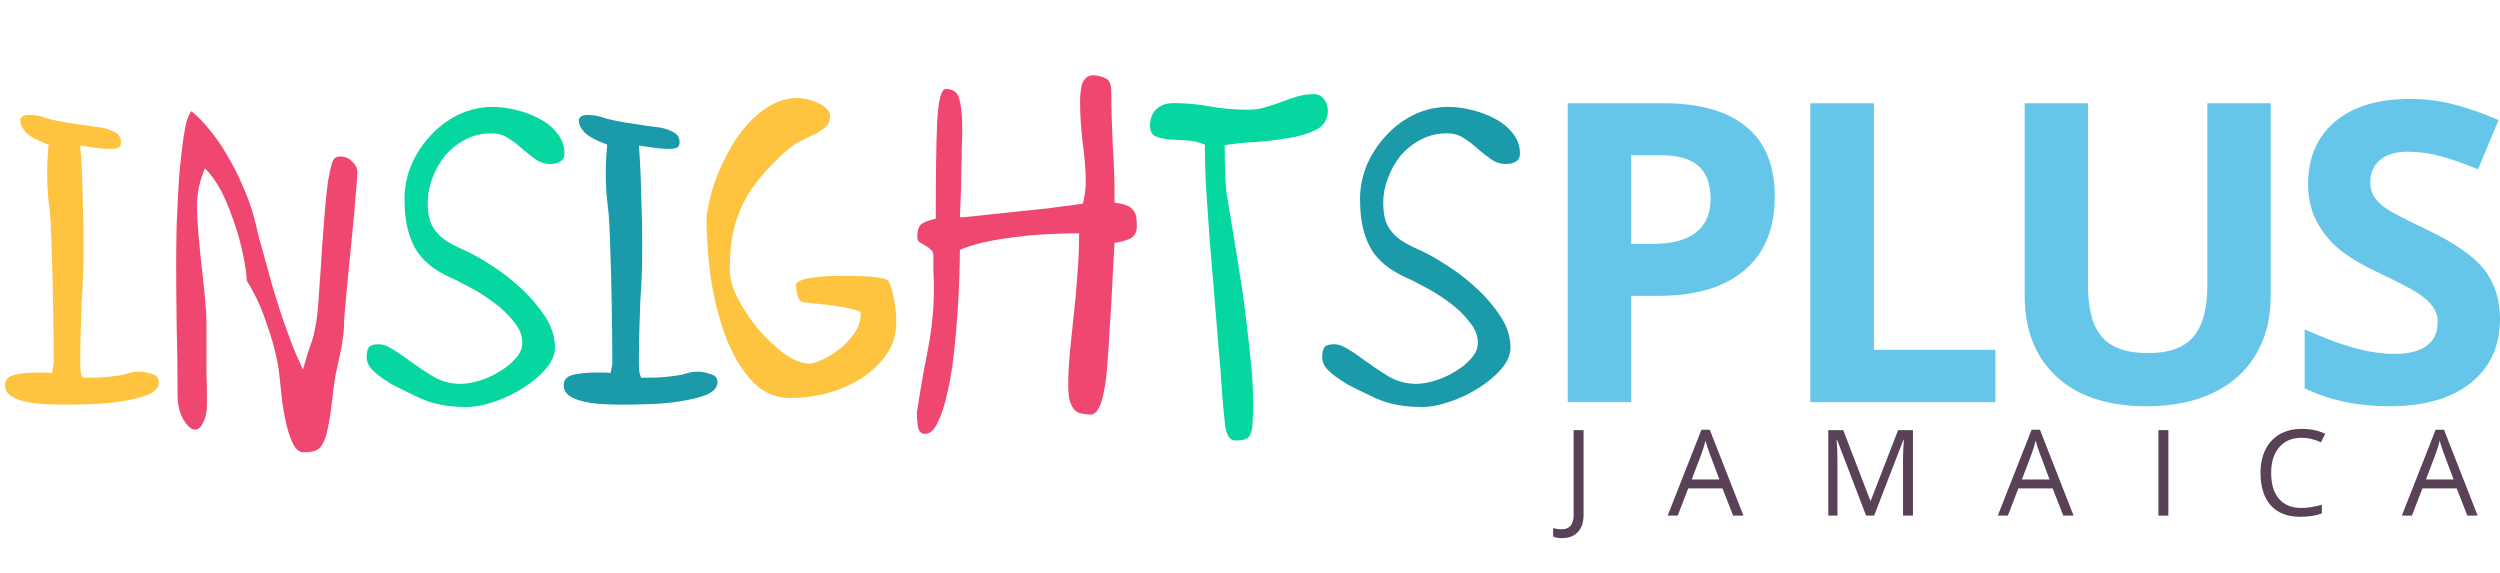 <svg width="480" height="110" viewBox="0 0 480 110" fill="none" xmlns="http://www.w3.org/2000/svg">
<path d="M299.865 103.324C299.161 103.324 298.607 103.223 298.203 103.021V101.392C298.735 101.542 299.289 101.617 299.865 101.617C300.606 101.617 301.168 101.392 301.55 100.943C301.939 100.494 302.134 99.846 302.134 99V82.581H304.043V98.843C304.043 100.265 303.684 101.366 302.965 102.145C302.246 102.931 301.213 103.324 299.865 103.324Z" fill="#594257"/>
<path d="M332.762 99L330.718 93.778H324.137L322.116 99H320.184L326.676 82.514H328.281L334.739 99H332.762ZM330.123 92.06L328.214 86.972C327.967 86.328 327.712 85.538 327.45 84.603C327.286 85.321 327.05 86.111 326.743 86.972L324.811 92.06H330.123Z" fill="#594257"/>
<path d="M358.292 99L352.722 84.445H352.632C352.737 85.598 352.789 86.968 352.789 88.556V99H351.026V82.581H353.901L359.101 96.125H359.191L364.435 82.581H367.288V99H365.379V88.421C365.379 87.208 365.431 85.89 365.536 84.468H365.446L359.831 99H358.292Z" fill="#594257"/>
<path d="M396.153 99L394.11 93.778H387.528L385.507 99H383.575L390.067 82.514H391.673L398.13 99H396.153ZM393.514 92.06L391.605 86.972C391.358 86.328 391.104 85.538 390.841 84.603C390.677 85.321 390.441 86.111 390.134 86.972L388.202 92.06H393.514Z" fill="#594257"/>
<path d="M414.417 99V82.581H416.327V99H414.417Z" fill="#594257"/>
<path d="M441.901 84.052C440.097 84.052 438.671 84.655 437.623 85.86C436.582 87.058 436.062 88.702 436.062 90.79C436.062 92.939 436.563 94.601 437.566 95.777C438.577 96.945 440.015 97.529 441.879 97.529C443.025 97.529 444.331 97.323 445.798 96.911V98.585C444.66 99.011 443.257 99.225 441.587 99.225C439.169 99.225 437.301 98.491 435.983 97.023C434.673 95.556 434.018 93.471 434.018 90.768C434.018 89.076 434.332 87.594 434.961 86.321C435.597 85.048 436.511 84.067 437.701 83.378C438.899 82.69 440.307 82.345 441.924 82.345C443.646 82.345 445.151 82.66 446.439 83.289L445.63 84.928C444.387 84.344 443.144 84.052 441.901 84.052Z" fill="#594257"/>
<path d="M473.732 99L471.688 93.778H465.107L463.085 99H461.154L467.645 82.514H469.251L475.708 99H473.732ZM471.093 92.06L469.183 86.972C468.936 86.328 468.682 85.538 468.42 84.603C468.255 85.321 468.019 86.111 467.712 86.972L465.781 92.06H471.093Z" fill="#594257"/>
<path d="M313.202 46.832H317.216C320.968 46.832 323.776 46.099 325.639 44.633C327.502 43.142 328.434 40.983 328.434 38.156C328.434 35.304 327.647 33.197 326.072 31.836C324.524 30.476 322.084 29.795 318.751 29.795H313.202V46.832ZM340.753 37.725C340.753 43.901 338.812 48.624 334.928 51.895C331.071 55.167 325.574 56.802 318.436 56.802H313.202V77.215H301V19.824H319.381C326.361 19.824 331.661 21.329 335.282 24.339C338.93 27.322 340.753 31.784 340.753 37.725Z" fill="#66C6EA"/>
<path d="M347.586 77.215V19.824H359.788V67.166H383.128V77.215H347.586Z" fill="#66C6EA"/>
<path d="M435.972 19.824V56.959C435.972 61.199 435.014 64.915 433.099 68.108C431.21 71.3 428.468 73.747 424.873 75.448C421.278 77.15 417.027 78 412.12 78C404.721 78 398.974 76.116 394.881 72.347C390.787 68.553 388.741 63.371 388.741 56.802V19.824H400.903V54.957C400.903 59.38 401.795 62.625 403.579 64.693C405.364 66.76 408.316 67.794 412.435 67.794C416.424 67.794 419.31 66.76 421.094 64.693C422.905 62.599 423.81 59.328 423.81 54.879V19.824H435.972Z" fill="#66C6EA"/>
<path d="M480 61.277C480 66.459 478.124 70.542 474.372 73.525C470.646 76.508 465.45 78 458.785 78C452.645 78 447.213 76.849 442.49 74.546V63.24C446.374 64.967 449.654 66.184 452.33 66.891C455.033 67.597 457.499 67.951 459.73 67.951C462.406 67.951 464.453 67.441 465.87 66.42C467.313 65.399 468.035 63.881 468.035 61.866C468.035 60.741 467.72 59.746 467.09 58.883C466.46 57.993 465.529 57.143 464.295 56.331C463.088 55.52 460.609 54.225 456.857 52.445C453.34 50.796 450.703 49.213 448.945 47.695C447.187 46.177 445.783 44.411 444.734 42.396C443.684 40.381 443.159 38.026 443.159 35.33C443.159 30.253 444.878 26.262 448.315 23.357C451.779 20.452 456.555 19 462.642 19C465.634 19 468.481 19.353 471.183 20.06C473.912 20.767 476.759 21.761 479.724 23.043L475.789 32.504C472.718 31.247 470.173 30.371 468.153 29.874C466.159 29.376 464.191 29.128 462.249 29.128C459.94 29.128 458.168 29.664 456.935 30.737C455.702 31.81 455.085 33.21 455.085 34.938C455.085 36.01 455.335 36.953 455.833 37.764C456.332 38.549 457.119 39.321 458.195 40.08C459.297 40.813 461.881 42.147 465.949 44.084C471.328 46.648 475.014 49.226 477.009 51.817C479.003 54.382 480 57.535 480 61.277Z" fill="#66C6EA"/>
<path d="M5.691 22.065C6.721 22.065 7.811 22.276 8.962 22.699C10.173 23.061 11.839 23.393 13.958 23.695C15.412 23.937 16.835 24.148 18.228 24.329C19.682 24.45 20.863 24.752 21.771 25.235C22.74 25.658 23.225 26.353 23.225 27.319C23.225 27.802 23.073 28.135 22.77 28.316C22.468 28.497 21.862 28.588 20.953 28.588C20.287 28.588 19.5 28.527 18.591 28.406C17.683 28.286 16.623 28.135 15.412 27.953C15.654 31.215 15.806 34.446 15.866 37.647C15.987 40.849 16.048 44.08 16.048 47.341C16.048 49.274 16.018 51.086 15.957 52.777C15.896 54.408 15.806 56.099 15.684 57.851C15.624 59.542 15.563 61.324 15.503 63.196C15.442 65.068 15.412 67.182 15.412 69.538C15.412 70.202 15.442 70.837 15.503 71.441C15.624 71.984 15.745 72.347 15.866 72.528C17.986 72.528 19.621 72.467 20.772 72.347C21.922 72.226 22.831 72.105 23.497 71.984C24.163 71.803 24.708 71.652 25.132 71.531C25.556 71.41 26.101 71.35 26.768 71.35C27.434 71.35 28.221 71.501 29.13 71.803C30.038 72.044 30.492 72.558 30.492 73.343C30.492 74.37 29.796 75.185 28.403 75.789C27.01 76.333 25.314 76.756 23.316 77.058C21.377 77.359 19.379 77.541 17.32 77.601C15.261 77.662 13.565 77.692 12.232 77.692C11.203 77.692 10.022 77.662 8.689 77.601C7.418 77.541 6.206 77.39 5.056 77.148C3.905 76.907 2.936 76.544 2.149 76.061C1.361 75.517 0.968 74.823 0.968 73.977C0.968 72.95 1.543 72.286 2.694 71.984C3.844 71.682 5.328 71.531 7.145 71.531H8.508C8.992 71.531 9.477 71.561 9.961 71.622L10.325 69.81C10.264 61.052 10.143 54.197 9.961 49.244C9.84 44.231 9.658 40.939 9.416 39.369C9.295 38.463 9.204 37.496 9.144 36.47C9.083 35.443 9.053 34.386 9.053 33.299C9.053 31.608 9.144 29.765 9.325 27.772C7.206 26.987 5.752 26.202 4.965 25.417C4.238 24.631 3.875 23.846 3.875 23.061C3.875 22.82 3.996 22.608 4.238 22.427C4.48 22.185 4.965 22.065 5.691 22.065Z" fill="#FEC43F"/>
<path d="M39.366 32.302C38.336 34.658 37.822 37.074 37.822 39.55C37.822 40.999 37.912 42.781 38.094 44.895C38.276 46.949 38.488 49.063 38.73 51.237C38.972 53.351 39.184 55.374 39.366 57.307C39.548 59.179 39.638 60.629 39.638 61.656C39.638 63.287 39.638 64.978 39.638 66.729C39.638 68.421 39.638 70.021 39.638 71.531C39.699 72.981 39.729 74.279 39.729 75.427C39.729 76.514 39.729 77.269 39.729 77.692C39.729 79.081 39.487 80.228 39.002 81.135C38.579 82.04 38.064 82.493 37.458 82.493C36.731 82.493 35.974 81.829 35.187 80.5C34.46 79.171 34.097 77.662 34.097 75.97C34.097 71.259 34.036 66.669 33.915 62.2C33.855 57.67 33.824 53.774 33.824 50.512C33.824 48.7 33.855 46.284 33.915 43.264C34.036 40.245 34.188 37.255 34.369 34.295C34.612 31.275 34.914 28.557 35.278 26.142C35.641 23.665 36.126 22.065 36.731 21.34C37.882 22.246 39.063 23.454 40.274 24.964C41.486 26.413 42.606 28.044 43.636 29.856C44.726 31.668 45.695 33.571 46.543 35.564C47.451 37.557 48.178 39.55 48.723 41.543C49.026 42.691 49.359 44.05 49.722 45.62C50.146 47.19 50.691 49.153 51.358 51.509C51.903 53.562 52.448 55.465 52.993 57.217C53.538 58.968 54.083 60.629 54.628 62.2C55.173 63.709 55.718 65.189 56.263 66.639C56.869 68.088 57.505 69.538 58.171 70.987C58.534 69.719 58.837 68.662 59.079 67.817C59.382 66.971 59.655 66.186 59.897 65.461C60.139 64.736 60.321 64.011 60.442 63.287C60.624 62.502 60.775 61.565 60.896 60.478C61.078 58.908 61.229 57.005 61.35 54.77C61.532 52.536 61.684 50.24 61.805 47.885C61.986 45.469 62.168 43.114 62.35 40.818C62.531 38.523 62.743 36.5 62.986 34.748C63.228 33.359 63.47 32.242 63.712 31.396C63.955 30.49 64.469 30.037 65.257 30.037C66.226 30.037 67.013 30.369 67.619 31.034C68.285 31.638 68.618 32.302 68.618 33.027C68.618 33.389 68.558 34.325 68.436 35.836C68.315 37.345 68.164 39.127 67.982 41.181C67.8 43.234 67.588 45.439 67.346 47.794C67.104 50.09 66.892 52.234 66.71 54.227C66.529 56.16 66.377 57.821 66.256 59.21C66.135 60.538 66.074 61.263 66.074 61.384C66.074 62.834 65.984 64.072 65.802 65.099C65.681 66.065 65.499 67.092 65.257 68.179C65.014 69.206 64.742 70.444 64.439 71.894C64.197 73.283 63.955 75.095 63.712 77.329C63.47 79.443 63.198 81.135 62.895 82.403C62.653 83.671 62.319 84.638 61.895 85.302C61.532 85.966 61.048 86.389 60.442 86.57C59.897 86.751 59.17 86.842 58.262 86.842C57.535 86.842 56.899 86.359 56.354 85.393C55.869 84.487 55.446 83.309 55.082 81.859C54.719 80.41 54.416 78.809 54.174 77.058C53.992 75.306 53.81 73.615 53.629 71.984C53.447 70.293 53.114 68.541 52.629 66.729C52.145 64.917 51.6 63.196 50.994 61.565C50.449 59.934 49.843 58.455 49.177 57.126C48.511 55.797 47.905 54.71 47.36 53.864C47.36 52.838 47.148 51.267 46.724 49.153C46.3 47.039 45.725 44.925 44.998 42.812C44.09 40.154 43.212 38.04 42.364 36.47C41.516 34.899 40.517 33.51 39.366 32.302Z" fill="#EF476F"/>
<path d="M70.394 68.632C70.394 67.666 70.545 67.001 70.848 66.639C71.151 66.276 71.787 66.095 72.756 66.095C73.483 66.095 74.33 66.397 75.299 67.001C76.329 67.605 77.359 68.3 78.388 69.085C79.963 70.233 81.537 71.29 83.112 72.256C84.747 73.222 86.534 73.705 88.472 73.705C89.38 73.705 90.501 73.524 91.833 73.162C93.226 72.739 94.528 72.165 95.74 71.441C97.011 70.716 98.071 69.87 98.919 68.904C99.828 67.937 100.282 66.911 100.282 65.823C100.282 64.374 99.707 62.985 98.556 61.656C97.466 60.267 96.194 59.059 94.74 58.032C93.287 56.945 91.864 56.039 90.471 55.314C89.138 54.589 88.23 54.106 87.745 53.864C86.049 53.14 84.566 52.355 83.294 51.509C82.022 50.603 80.962 49.546 80.114 48.338C79.327 47.13 78.721 45.711 78.297 44.08C77.873 42.449 77.661 40.486 77.661 38.191C77.661 36.017 78.085 33.873 78.933 31.759C79.842 29.645 81.053 27.772 82.567 26.142C84.081 24.45 85.868 23.091 87.927 22.065C90.047 21.038 92.287 20.524 94.65 20.524C95.921 20.524 97.344 20.706 98.919 21.068C100.494 21.43 101.978 21.974 103.371 22.699C104.824 23.424 106.005 24.36 106.914 25.507C107.883 26.655 108.367 27.984 108.367 29.494C108.367 30.218 108.095 30.732 107.549 31.034C107.065 31.336 106.459 31.487 105.733 31.487C104.642 31.487 103.673 31.185 102.826 30.581C101.978 29.977 101.13 29.312 100.282 28.588C99.434 27.802 98.525 27.108 97.556 26.504C96.648 25.9 95.588 25.598 94.377 25.598C92.56 25.598 90.894 25.991 89.38 26.776C87.866 27.561 86.564 28.588 85.474 29.856C84.445 31.124 83.627 32.574 83.021 34.205C82.416 35.775 82.113 37.345 82.113 38.916C82.113 40.667 82.355 42.056 82.84 43.083C83.324 44.05 83.99 44.895 84.838 45.62C85.686 46.284 86.685 46.888 87.836 47.432C88.987 47.915 90.228 48.519 91.561 49.244C92.348 49.667 93.559 50.422 95.195 51.509C96.83 52.596 98.495 53.925 100.191 55.495C101.887 57.066 103.371 58.817 104.642 60.75C105.914 62.683 106.55 64.676 106.55 66.729C106.55 68.119 105.945 69.508 104.733 70.897C103.583 72.226 102.129 73.434 100.373 74.521C98.677 75.608 96.83 76.484 94.831 77.148C92.893 77.812 91.137 78.145 89.562 78.145C88.351 78.145 87.23 78.084 86.201 77.963C85.232 77.843 84.293 77.662 83.385 77.42C82.476 77.178 81.537 76.846 80.569 76.423C79.66 76.001 78.661 75.517 77.571 74.974C76.965 74.672 76.238 74.309 75.39 73.887C74.603 73.403 73.816 72.89 73.028 72.347C72.302 71.803 71.666 71.229 71.121 70.625C70.636 69.961 70.394 69.296 70.394 68.632Z" fill="#06D6A0"/>
<path d="M112.949 22.065C113.979 22.065 115.069 22.276 116.22 22.699C117.431 23.061 119.096 23.393 121.216 23.695C122.67 23.937 124.093 24.148 125.486 24.329C126.939 24.45 128.12 24.752 129.029 25.235C129.998 25.658 130.482 26.353 130.482 27.319C130.482 27.802 130.331 28.135 130.028 28.316C129.725 28.497 129.12 28.588 128.211 28.588C127.545 28.588 126.758 28.527 125.849 28.406C124.941 28.286 123.881 28.135 122.67 27.953C122.912 31.215 123.063 34.446 123.124 37.647C123.245 40.849 123.306 44.08 123.306 47.341C123.306 49.274 123.275 51.086 123.215 52.777C123.154 54.408 123.063 56.099 122.942 57.851C122.882 59.542 122.821 61.324 122.76 63.196C122.7 65.068 122.67 67.182 122.67 69.538C122.67 70.202 122.7 70.837 122.76 71.441C122.882 71.984 123.003 72.347 123.124 72.528C125.244 72.528 126.879 72.467 128.029 72.347C129.18 72.226 130.089 72.105 130.755 71.984C131.421 71.803 131.966 71.652 132.39 71.531C132.814 71.41 133.359 71.35 134.025 71.35C134.691 71.35 135.479 71.501 136.387 71.803C137.296 72.044 137.75 72.558 137.75 73.343C137.75 74.37 137.053 75.185 135.66 75.789C134.268 76.333 132.572 76.756 130.573 77.058C128.635 77.359 126.637 77.541 124.577 77.601C122.518 77.662 120.822 77.692 119.49 77.692C118.46 77.692 117.279 77.662 115.947 77.601C114.675 77.541 113.464 77.39 112.313 77.148C111.163 76.907 110.194 76.544 109.406 76.061C108.619 75.517 108.225 74.823 108.225 73.977C108.225 72.95 108.801 72.286 109.951 71.984C111.102 71.682 112.586 71.531 114.403 71.531C114.887 71.531 115.341 71.531 115.765 71.531C116.25 71.531 116.734 71.561 117.219 71.622L117.582 69.81C117.522 61.052 117.401 54.197 117.219 49.244C117.098 44.231 116.916 40.939 116.674 39.369C116.553 38.463 116.462 37.496 116.401 36.47C116.341 35.443 116.31 34.386 116.31 33.299C116.31 31.608 116.401 29.765 116.583 27.772C114.463 26.987 113.01 26.202 112.222 25.417C111.496 24.631 111.132 23.846 111.132 23.061C111.132 22.82 111.253 22.608 111.496 22.427C111.738 22.185 112.222 22.065 112.949 22.065Z" fill="#1B9AAA"/>
<path d="M153.286 18.803C153.528 18.803 153.982 18.863 154.649 18.984C155.315 19.105 155.981 19.316 156.647 19.618C157.374 19.86 158.01 20.222 158.555 20.706C159.1 21.128 159.372 21.642 159.372 22.246C159.372 23.152 159.1 23.846 158.555 24.329C158.07 24.813 157.404 25.266 156.556 25.689C155.769 26.051 154.83 26.504 153.74 27.047C152.71 27.591 151.62 28.376 150.47 29.403C148.774 30.973 147.29 32.514 146.018 34.023C144.746 35.533 143.656 37.164 142.748 38.916C141.9 40.607 141.234 42.51 140.749 44.623C140.325 46.737 140.113 49.153 140.113 51.871C140.113 53.442 140.628 55.254 141.658 57.307C142.748 59.361 144.05 61.324 145.564 63.196C147.139 65.008 148.804 66.578 150.56 67.907C152.377 69.175 153.982 69.81 155.375 69.81C155.92 69.81 156.738 69.568 157.828 69.085C158.979 68.541 160.099 67.847 161.189 67.001C162.28 66.156 163.218 65.159 164.006 64.011C164.853 62.803 165.277 61.505 165.277 60.116C165.277 59.874 164.793 59.633 163.824 59.391C162.915 59.149 161.825 58.938 160.553 58.757C159.282 58.576 158.04 58.425 156.829 58.304C155.618 58.183 154.739 58.092 154.194 58.032C153.71 57.972 153.346 57.549 153.104 56.764C152.922 55.918 152.832 55.254 152.832 54.77C152.832 54.589 152.922 54.408 153.104 54.227C153.346 53.985 153.801 53.774 154.467 53.593C155.133 53.411 156.072 53.261 157.283 53.14C158.494 53.019 160.099 52.959 162.098 52.959C167.488 52.959 170.334 53.321 170.637 54.046C171.122 55.072 171.485 56.341 171.727 57.851C171.97 59.3 172.091 60.629 172.091 61.837C172.091 64.193 171.455 66.276 170.183 68.088C168.911 69.9 167.276 71.441 165.277 72.709C163.339 73.917 161.159 74.853 158.737 75.517C156.314 76.121 153.982 76.423 151.741 76.423C148.834 76.423 146.351 75.306 144.292 73.071C142.233 70.776 140.568 67.937 139.296 64.555C138.024 61.112 137.085 57.398 136.479 53.411C135.934 49.425 135.662 45.711 135.662 42.268C135.662 41.301 135.844 40.063 136.207 38.553C136.57 36.983 137.085 35.322 137.751 33.571C138.478 31.819 139.326 30.067 140.295 28.316C141.325 26.564 142.475 24.994 143.747 23.605C145.079 22.155 146.533 21.008 148.108 20.162C149.743 19.256 151.469 18.803 153.286 18.803Z" fill="#FEC43F"/>
<path d="M181.571 17.082C183.025 17.082 183.903 17.746 184.206 19.075C184.569 20.404 184.751 22.246 184.751 24.601C184.751 25.749 184.721 27.047 184.66 28.497C184.66 29.886 184.63 31.336 184.569 32.846C184.569 34.356 184.539 35.866 184.478 37.376C184.418 38.886 184.357 40.335 184.297 41.724C184.66 41.724 185.447 41.664 186.659 41.543C187.87 41.422 189.263 41.271 190.838 41.09C192.473 40.909 194.199 40.728 196.016 40.547C197.833 40.365 199.559 40.184 201.194 40.003C202.829 39.761 204.252 39.58 205.464 39.459C206.675 39.278 207.493 39.157 207.916 39.097C208.28 37.647 208.462 36.228 208.462 34.839C208.462 32.785 208.28 30.4 207.916 27.682C207.553 24.903 207.371 22.125 207.371 19.347C207.371 18.863 207.402 18.35 207.462 17.806C207.523 17.203 207.614 16.659 207.735 16.176C207.916 15.693 208.159 15.3 208.462 14.998C208.825 14.636 209.279 14.454 209.824 14.454C210.612 14.454 211.399 14.636 212.186 14.998C212.974 15.3 213.367 16.176 213.367 17.625C213.367 19.558 213.397 21.34 213.458 22.971C213.519 24.541 213.579 26.142 213.64 27.772C213.761 29.403 213.852 31.124 213.912 32.936C213.973 34.688 214.003 36.681 214.003 38.916C215.033 39.037 215.82 39.218 216.365 39.459C216.971 39.701 217.395 40.033 217.637 40.456C217.94 40.818 218.121 41.271 218.182 41.815C218.243 42.298 218.273 42.842 218.273 43.446C218.273 44.654 217.788 45.469 216.819 45.892C215.911 46.254 214.972 46.496 214.003 46.617C213.821 49.335 213.67 52.053 213.549 54.77C213.428 57.428 213.276 59.995 213.095 62.471C212.974 64.948 212.822 67.273 212.64 69.447C212.519 71.561 212.307 73.373 212.005 74.883C211.459 78.024 210.581 79.594 209.37 79.594C208.825 79.594 208.28 79.534 207.735 79.413C207.25 79.353 206.796 79.141 206.372 78.779C206.009 78.416 205.706 77.873 205.464 77.148C205.221 76.363 205.1 75.276 205.1 73.887C205.1 72.195 205.191 70.263 205.373 68.088C205.615 65.854 205.857 63.498 206.1 61.022C206.402 58.485 206.645 55.858 206.826 53.14C207.069 50.422 207.19 47.643 207.19 44.805C202.042 44.805 197.469 45.107 193.472 45.711C189.535 46.254 186.477 47.009 184.297 47.976C184.297 49.063 184.266 50.694 184.206 52.868C184.145 55.042 184.024 57.458 183.842 60.116C183.661 62.713 183.419 65.401 183.116 68.179C182.813 70.897 182.389 73.373 181.844 75.608C181.359 77.843 180.754 79.685 180.027 81.135C179.361 82.584 178.543 83.309 177.574 83.309C176.847 83.309 176.393 82.795 176.211 81.769C176.09 80.802 176.03 79.957 176.03 79.232C176.514 76.152 176.938 73.585 177.302 71.531C177.726 69.417 178.089 67.515 178.392 65.823C178.695 64.132 178.907 62.532 179.028 61.022C179.209 59.451 179.3 57.67 179.3 55.676C179.3 54.287 179.27 53.079 179.209 52.053C179.209 50.965 179.209 49.969 179.209 49.063C179.209 48.519 179.028 48.127 178.664 47.885C178.361 47.583 178.028 47.341 177.665 47.16C177.302 46.919 176.938 46.707 176.575 46.526C176.272 46.284 176.121 45.982 176.121 45.62C176.121 44.352 176.363 43.506 176.847 43.083C177.332 42.66 178.271 42.298 179.664 41.996C179.664 33.721 179.754 27.5 179.936 23.333C180.178 19.165 180.723 17.082 181.571 17.082Z" fill="#EF476F"/>
<path d="M253.859 68.632C253.859 67.666 254.01 67.001 254.313 66.639C254.616 66.276 255.251 66.095 256.22 66.095C256.947 66.095 257.795 66.397 258.764 67.001C259.794 67.605 260.823 68.3 261.853 69.085C263.428 70.233 265.002 71.29 266.577 72.256C268.212 73.222 269.999 73.705 271.937 73.705C272.845 73.705 273.966 73.524 275.298 73.162C276.691 72.739 277.993 72.165 279.204 71.441C280.476 70.716 281.536 69.87 282.384 68.904C283.292 67.937 283.747 66.911 283.747 65.823C283.747 64.374 283.171 62.985 282.021 61.656C280.93 60.267 279.659 59.059 278.205 58.032C276.752 56.945 275.328 56.039 273.935 55.314C272.603 54.589 271.694 54.106 271.21 53.864C269.514 53.14 268.03 52.355 266.759 51.509C265.487 50.603 264.427 49.546 263.579 48.338C262.792 47.13 262.186 45.711 261.762 44.08C261.338 42.449 261.126 40.486 261.126 38.191C261.126 36.017 261.55 33.873 262.398 31.759C263.306 29.645 264.518 27.772 266.032 26.142C267.546 24.45 269.332 23.091 271.392 22.065C273.511 21.038 275.752 20.524 278.114 20.524C279.386 20.524 280.809 20.706 282.384 21.068C283.959 21.43 285.442 21.974 286.835 22.699C288.289 23.424 289.47 24.36 290.378 25.507C291.347 26.655 291.832 27.984 291.832 29.494C291.832 30.218 291.559 30.732 291.014 31.034C290.53 31.336 289.924 31.487 289.197 31.487C288.107 31.487 287.138 31.185 286.29 30.581C285.442 29.977 284.595 29.312 283.747 28.588C282.899 27.802 281.99 27.108 281.021 26.504C280.113 25.9 279.053 25.598 277.842 25.598C276.025 25.598 274.359 25.991 272.845 26.776C271.331 27.561 270.029 28.588 268.939 29.856C267.909 31.124 267.092 32.574 266.486 34.205C265.88 35.775 265.578 37.345 265.578 38.916C265.578 40.667 265.82 42.056 266.304 43.083C266.789 44.05 267.455 44.895 268.303 45.62C269.151 46.284 270.15 46.888 271.301 47.432C272.452 47.915 273.693 48.519 275.025 49.244C275.813 49.667 277.024 50.422 278.659 51.509C280.295 52.596 281.96 53.925 283.656 55.495C285.352 57.066 286.835 58.817 288.107 60.75C289.379 62.683 290.015 64.676 290.015 66.729C290.015 68.119 289.409 69.508 288.198 70.897C287.047 72.226 285.594 73.434 283.837 74.521C282.142 75.608 280.295 76.484 278.296 77.148C276.358 77.812 274.602 78.145 273.027 78.145C271.816 78.145 270.695 78.084 269.666 77.963C268.697 77.843 267.758 77.662 266.849 77.42C265.941 77.178 265.002 76.846 264.033 76.423C263.125 76.001 262.125 75.517 261.035 74.974C260.43 74.672 259.703 74.309 258.855 73.887C258.068 73.403 257.28 72.89 256.493 72.347C255.766 71.803 255.13 71.229 254.585 70.625C254.101 69.961 253.859 69.296 253.859 68.632Z" fill="#1B9AAA"/>
<path d="M237.232 84.577C236.021 84.577 235.324 83.339 235.142 80.863C235.082 80.44 234.991 79.564 234.87 78.235C234.749 76.967 234.628 75.366 234.506 73.434C234.385 71.44 234.204 69.236 233.961 66.82C233.78 64.344 233.568 61.746 233.325 59.029C233.144 56.492 232.932 53.895 232.69 51.237C232.447 48.519 232.235 45.831 232.054 43.174C231.872 40.456 231.69 37.798 231.509 35.201C231.387 32.604 231.327 30.128 231.327 27.772C230.237 27.289 229.056 27.017 227.784 26.957C226.573 26.896 225.452 26.836 224.423 26.776C223.393 26.655 222.515 26.444 221.788 26.142C221.122 25.779 220.789 25.084 220.789 24.058C220.789 23.695 220.849 23.273 220.971 22.789C221.092 22.306 221.304 21.853 221.606 21.43C221.97 20.947 222.454 20.555 223.06 20.253C223.666 19.951 224.453 19.8 225.422 19.8C227.723 19.8 230.025 20.011 232.326 20.434C234.688 20.857 237.141 21.068 239.685 21.068C240.775 21.068 241.835 20.917 242.864 20.615C243.894 20.313 244.923 19.981 245.953 19.618C246.983 19.196 248.012 18.833 249.042 18.531C250.071 18.229 251.161 18.078 252.312 18.078C253.099 18.078 253.735 18.41 254.22 19.075C254.704 19.679 254.947 20.404 254.947 21.249C254.947 22.82 254.28 23.997 252.948 24.782C251.616 25.507 249.95 26.051 247.952 26.413C245.953 26.776 243.803 27.047 241.502 27.229C239.2 27.349 237.08 27.561 235.142 27.863C235.142 30.037 235.173 31.91 235.233 33.48C235.294 34.99 235.385 36.198 235.506 37.104C235.566 37.406 235.687 38.131 235.869 39.278C236.051 40.426 236.293 41.906 236.596 43.718C236.899 45.469 237.232 47.492 237.595 49.788C237.959 52.022 238.322 54.348 238.685 56.764C239.17 60.388 239.594 63.981 239.957 67.545C240.381 71.108 240.593 74.279 240.593 77.058C240.593 78.688 240.563 79.987 240.502 80.953C240.502 81.92 240.381 82.675 240.139 83.218C239.957 83.762 239.624 84.124 239.14 84.305C238.716 84.487 238.08 84.577 237.232 84.577Z" fill="#06D6A0"/>
</svg>
